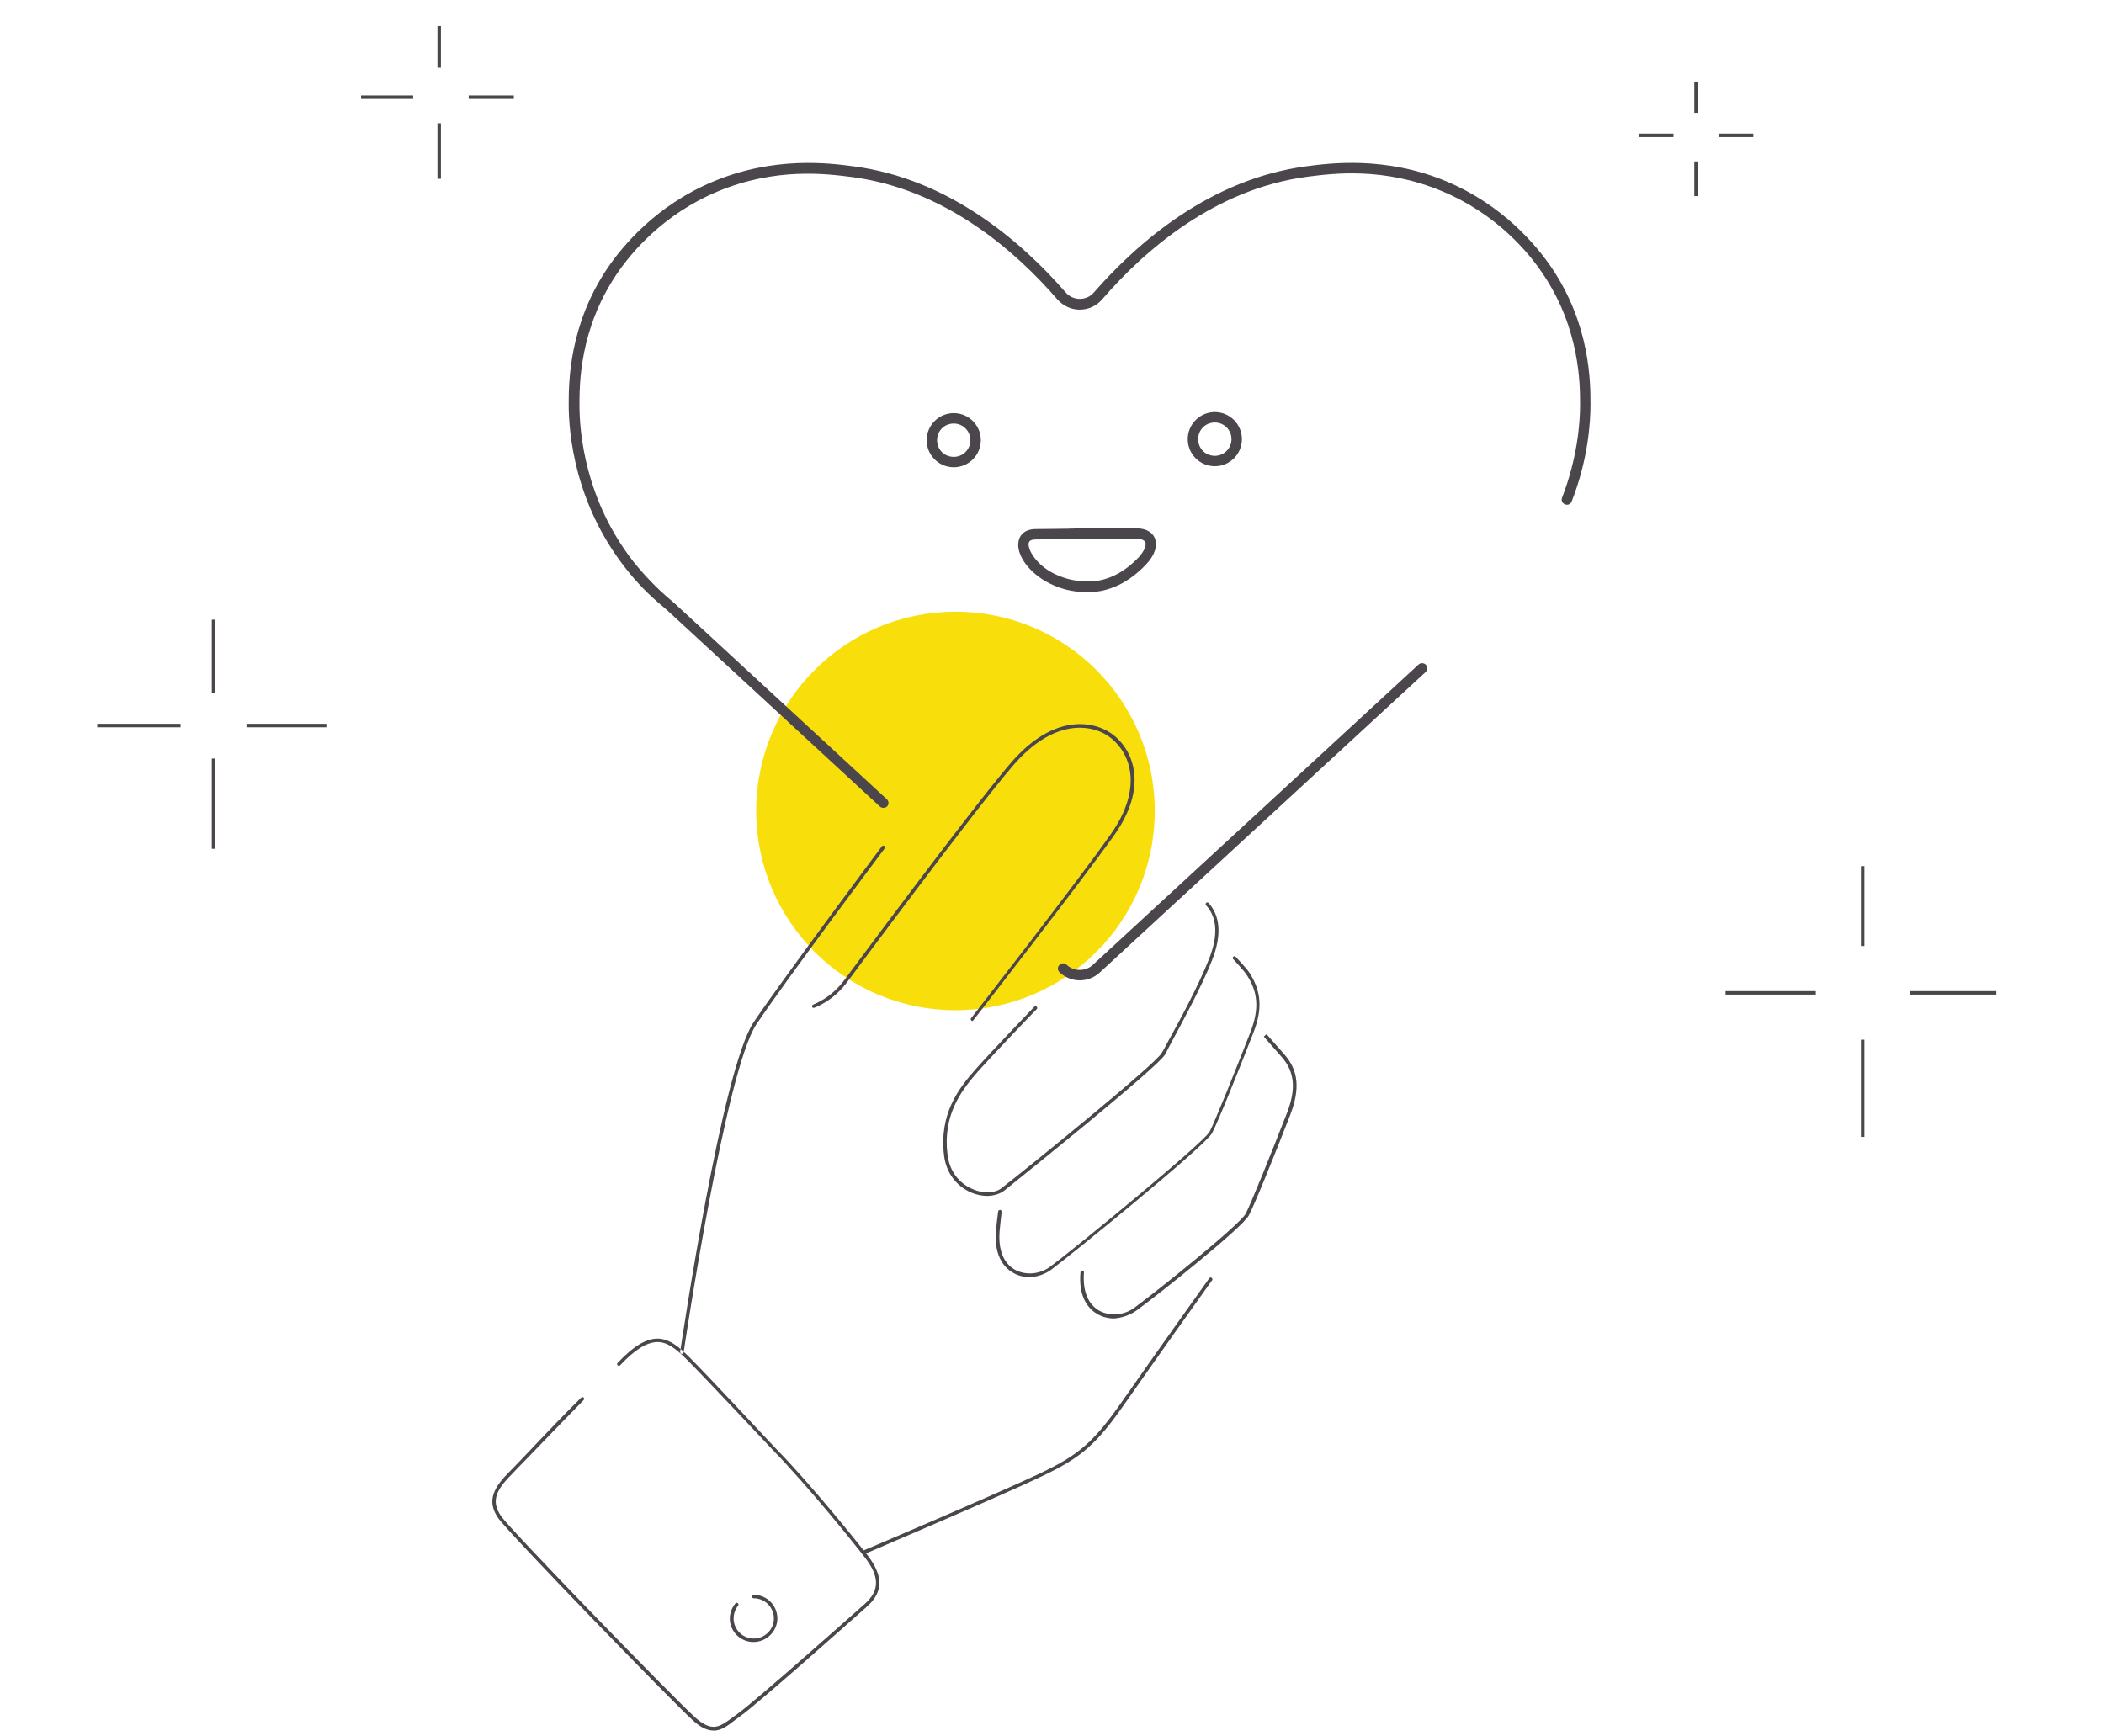 <?xml version="1.0" encoding="utf-8"?>
<!-- Generator: Adobe Illustrator 19.0.0, SVG Export Plug-In . SVG Version: 6.00 Build 0)  -->
<svg version="1.1" id="ill_x5F_alumni_x5F_donate" xmlns="http://www.w3.org/2000/svg" xmlns:xlink="http://www.w3.org/1999/xlink"
	 x="0px" y="0px" viewBox="0 0 606 500" style="enable-background:new 0 0 606 500;" xml:space="preserve">
<style type="text/css">
	.st0{fill:#F8DF0C;}
	.st1{fill:#4B454C;}
</style>
<circle id="color" class="st0" cx="275.2" cy="233.6" r="57.4"/>
<path id="illustration" class="st1" d="M196.4,390C196.4,390,196.3,390,196.4,390c-0.3,0-0.5-0.3-0.5-0.6c0.5-3.3,12.1-81.6,21.2-95
	c9-13.3,36.6-50.2,36.9-50.6c0.2-0.2,0.5-0.3,0.7-0.1c0.2,0.2,0.3,0.5,0.1,0.7c-0.3,0.4-27.9,37.2-36.9,50.6
	c-8.9,13.2-20.9,93.8-21,94.6C196.9,389.8,196.6,390,196.4,390z M280.5,293.7c0.3-0.4,30.6-39.3,40.4-53.1c9.6-13.5,5.9-24-0.1-28.8
	c-5-4-16.9-6.9-29.7,8c-11.6,13.5-47.2,61.6-47.6,62.1c-4.1,5.8-9.3,7.4-9.3,7.5c-0.3,0.1-0.4,0.4-0.3,0.6c0.1,0.3,0.4,0.4,0.6,0.3
	c0.2-0.1,5.5-1.8,9.8-7.8c0.4-0.5,35.9-48.5,47.5-62c12.3-14.3,23.6-11.7,28.3-7.8c5.7,4.6,9,14.5-0.1,27.5
	c-9.7,13.8-40,52.7-40.3,53.1c-0.2,0.2-0.1,0.5,0.1,0.7c0.1,0.1,0.2,0.1,0.3,0.1C280.3,293.9,280.4,293.8,280.5,293.7z M289.2,343
	c3.5-2.8,44.4-35.6,46.4-39.3c0.3-0.6,0.8-1.5,1.4-2.7c2.9-5.4,9.1-16.7,12.1-24.4c2.8-7.1,2.4-12.7-1-16.5c-0.2-0.2-0.5-0.2-0.7,0
	c-0.2,0.2-0.2,0.5,0,0.7c3.2,3.5,3.5,8.8,0.8,15.5c-3,7.7-9.1,18.9-12.1,24.3c-0.6,1.2-1.1,2.1-1.5,2.7c-1.7,3.2-38.8,33.3-46.2,39
	c-1.8,1.4-5.1,1.6-8.1,0.3c-2-0.8-6.6-3.4-7.4-10c-1.4-11.4,3.9-18.4,8.9-24.1c4.5-5,16.6-17.7,16.8-17.8c0.2-0.2,0.2-0.5,0-0.7
	c-0.2-0.2-0.5-0.2-0.7,0c-0.1,0.1-12.3,12.8-16.8,17.9c-5.2,5.8-10.6,13.1-9.2,24.9c0.6,5,3.5,8.9,8,10.8c1.5,0.6,3.1,0.9,4.6,0.9
	C286.4,344.4,288,343.9,289.2,343z M302.7,365.8c4.8-3.5,44.5-35.7,46.4-39.4c1.7-3.2,7.5-17.6,11.9-28.9c2.7-6.9,2.3-12-1.2-17.4
	c-0.8-1.2-3.8-4.4-3.9-4.5c-0.2-0.2-0.5-0.2-0.7,0c-0.2,0.2-0.2,0.5,0,0.7c0,0,3,3.2,3.8,4.4c3.4,5.1,3.7,9.9,1.2,16.5
	c-4.4,11.3-10.2,25.7-11.8,28.8c-1.7,3.2-39.6,34.3-46.1,39c-2.9,2.1-6.9,2.4-9.9,0.8c-3.4-1.9-4.9-5.8-4.5-11.1
	c0.2-2.1,0.4-3.9,0.6-5.6c0-0.3-0.2-0.5-0.4-0.6c-0.3,0-0.5,0.2-0.6,0.4c-0.2,1.7-0.5,3.6-0.6,5.7c-0.7,7.7,2.8,10.9,5,12.1
	c1.4,0.8,3.1,1.2,4.7,1.2C298.7,367.8,300.9,367.1,302.7,365.8z M211.8,495.4c0.5-0.4,1-0.7,1.5-1.1c4.8-3.4,30-25.8,36.4-31.5
	c6.1-5.4,3.2-10.8,0.1-14.9c-3-3.8-16.2-20.3-26.3-30.6c-0.2-0.2-19.2-20.6-24.9-26.3c-2.8-2.8-5.7-5.4-9.3-5.4c0,0-0.1,0-0.1,0
	c-3.3,0.1-6.9,2.3-11.3,7c-0.2,0.2-0.2,0.5,0,0.7c0.2,0.2,0.5,0.2,0.7,0c4.2-4.5,7.6-6.6,10.6-6.7c2.9-0.1,5.4,1.8,8.7,5.1
	c5.7,5.7,24.7,26,24.9,26.2c10.1,10.4,23.2,26.7,26.2,30.6c4.4,5.6,4.4,9.7,0.1,13.5c-6.4,5.7-31.6,28-36.3,31.4
	c-0.5,0.4-1,0.8-1.5,1.1c-4,3-6.1,4.6-11,0.3c-6.3-5.7-53.4-54.2-56-58.1c-2.6-3.8-1.9-6.9,2.5-11.4c1.3-1.4,3.4-3.5,5.7-5.9
	c5.1-5.3,11.4-11.8,15.6-16.1c0.2-0.2,0.2-0.5,0-0.7c-0.2-0.2-0.5-0.2-0.7,0c-4.3,4.2-10.6,10.8-15.6,16.1c-2.4,2.5-4.4,4.6-5.7,5.9
	c-4.7,4.8-5.5,8.5-2.6,12.7c2.6,3.9,49.8,52.6,56.1,58.3c2.3,2.1,4.2,2.9,5.9,2.9C207.7,498.6,209.6,497.1,211.8,495.4z
	 M327.2,377.6c6.1-4.4,30.6-23.9,32.5-27.5c1.7-3.2,7.5-17.6,11.9-28.9c2.9-7.5,2.4-12.9-1.7-17.5c-0.8-0.9-5.1-5.8-5.1-5.8
	l-0.8,0.7c0,0,4.3,4.9,5.1,5.8c3.8,4.3,4.3,9.3,1.5,16.4c-4.4,11.3-10.2,25.7-11.8,28.8c-1.7,3.2-25.5,22.3-32.2,27.2
	c-2.9,2.1-6.9,2.4-9.9,0.8c-3.4-1.9-4.9-5.8-4.5-11.1c0-0.3-0.2-0.5-0.5-0.5c-0.3,0-0.5,0.2-0.5,0.5c-0.7,7.7,2.8,10.9,5,12.1
	c1.4,0.8,3.1,1.2,4.7,1.2C323.1,379.6,325.3,378.9,327.2,377.6z M248.9,447.7c0.4-0.2,39.9-17,51.3-22.5c11.3-5.4,15.6-9.1,24-21.2
	c8.1-11.6,24.7-35,24.9-35.2c0.2-0.2,0.1-0.5-0.1-0.7c-0.2-0.2-0.5-0.1-0.7,0.1c-0.2,0.2-16.8,23.6-24.9,35.2
	c-8.3,11.9-12.5,15.6-23.6,20.9c-11.3,5.4-50.9,22.3-51.3,22.4c-0.3,0.1-0.4,0.4-0.3,0.7c0.1,0.2,0.3,0.3,0.5,0.3
	C248.8,447.7,248.8,447.7,248.9,447.7z M223.9,466.2c0-3.7-3-6.8-6.8-6.8c-0.3,0-0.5,0.2-0.5,0.5s0.2,0.5,0.5,0.5
	c3.2,0,5.8,2.6,5.8,5.8s-2.6,5.8-5.8,5.8s-5.8-2.6-5.8-5.8c0-1.4,0.5-2.7,1.3-3.7c0.2-0.2,0.1-0.5-0.1-0.7c-0.2-0.2-0.5-0.1-0.7,0.1
	c-1,1.2-1.6,2.8-1.6,4.3c0,3.7,3,6.8,6.8,6.8S223.9,469.9,223.9,466.2z M316.8,280.1l93.8-86.5c0.6-0.6,0.6-1.5,0.1-2.1
	c-0.6-0.6-1.5-0.6-2.1-0.1l-93.8,86.5c-2.1,2-5.5,2-7.6,0c-0.6-0.6-1.6-0.5-2.1,0.1c-0.6,0.6-0.5,1.6,0.1,2.1
	c1.6,1.5,3.7,2.3,5.8,2.3C313.1,282.4,315.2,281.6,316.8,280.1z M255.5,232.3c0.6-0.6,0.5-1.6-0.1-2.1l-61-56.3l-1.5-1.3
	c-3.8-3.2-7.2-6.8-10.3-10.6c-14.2-18.1-15.7-37.7-15.7-45.3c0-6,0-21.8,10.7-37.7c4.1-6.1,13.3-17.2,29-23.8
	c16.9-7.1,31.7-5.1,38.8-4.2c26.7,3.5,46.9,21.1,59.2,35.3c1.6,1.8,3.9,2.9,6.4,2.9c2.5,0,4.8-1.1,6.4-2.9
	C329.7,72,350,54.4,376.6,50.9c7.1-0.9,21.9-2.9,38.8,4.2c15.8,6.6,25,17.8,29,23.8c10.7,15.9,10.7,31.8,10.7,37.7
	c0,5-0.7,15.2-5.2,26.8c-0.3,0.8,0.1,1.6,0.9,1.9c0.8,0.3,1.6-0.1,1.9-0.9c4.7-12,5.4-22.6,5.4-27.9c0-6.2,0-22.8-11.2-39.4
	c-4.3-6.3-13.9-18-30.4-24.9C399,44.9,383,47,376.2,47.9c-27.6,3.7-48.4,21.8-61.1,36.3c-1,1.2-2.5,1.9-4.1,1.9
	c-1.6,0-3.1-0.7-4.1-1.9c-12.6-14.5-33.5-32.7-61.1-36.3c-6.8-0.9-22.7-3-40.4,4.4c-16.5,6.9-26.1,18.6-30.4,24.9
	c-11.2,16.6-11.2,33.2-11.2,39.4c0,7.9,1.6,28.3,16.4,47.1c3.1,4,6.7,7.7,10.7,11l1.5,1.3l61,56.3c0.3,0.3,0.7,0.4,1,0.4
	C254.8,232.7,255.2,232.6,255.5,232.3z M282.5,126.8c0-4.3-3.5-7.8-7.8-7.8s-7.8,3.5-7.8,7.8s3.5,7.8,7.8,7.8
	S282.5,131.1,282.5,126.8z M279.5,126.8c0,2.6-2.1,4.8-4.8,4.8s-4.8-2.1-4.8-4.8s2.1-4.8,4.8-4.8S279.5,124.2,279.5,126.8z
	 M357.7,126.5c0-4.3-3.5-7.8-7.8-7.8s-7.8,3.5-7.8,7.8s3.5,7.8,7.8,7.8S357.7,130.8,357.7,126.5z M354.7,126.5
	c0,2.6-2.1,4.8-4.8,4.8s-4.8-2.1-4.8-4.8s2.1-4.8,4.8-4.8S354.7,123.9,354.7,126.5z M330,162.7c2.6-2.7,3.5-5.5,2.6-7.7
	c-0.4-1-1.7-2.8-5.3-2.8h-14.2c-1.8,0-3.6,0-5.6,0.1c-2.5,0-5.3,0.1-9.1,0.1c-3.8,0-4.8,2.3-5,3.4c-0.9,3.9,3,9.3,8.8,12.2
	c2.6,1.3,6,2.6,11.3,2.6C319.5,170.5,325,167.9,330,162.7z M327.3,155.2c1.4,0,2.3,0.4,2.6,1c0.3,0.8-0.2,2.5-2,4.4
	c-4.4,4.6-9.3,6.9-14.4,6.9c-4.7,0-7.7-1.2-10-2.3c-5-2.5-7.6-6.9-7.2-8.8c0.1-0.3,0.2-1,2.1-1c3.8,0,6.6-0.1,9.1-0.1
	c2,0,3.7-0.1,5.5-0.1H327.3z M52,208.5H28v1h24V208.5z M62,199.5v-21h-1v21H62z M61,218.5v26h1v-26H61z M71,208.5v1h23v-1H71z
	 M119,27.5h-15v1h15V27.5z M127,19.5v-12h-1v12H127z M126,35.5v16h1v-16H126z M135,27.5v1h13v-1H135z M489,32.5v-9h-1v9H489z
	 M482,38.5h-10v1h10V38.5z M488,46.5v10h1v-10H488z M495,38.5v1h10v-1H495z M523,285.5h-26v1h26V285.5z M550,285.5v1h25v-1H550z
	 M537,272.5v-23h-1v23H537z M536,299.5v28h1v-28H536z"/>
</svg>
